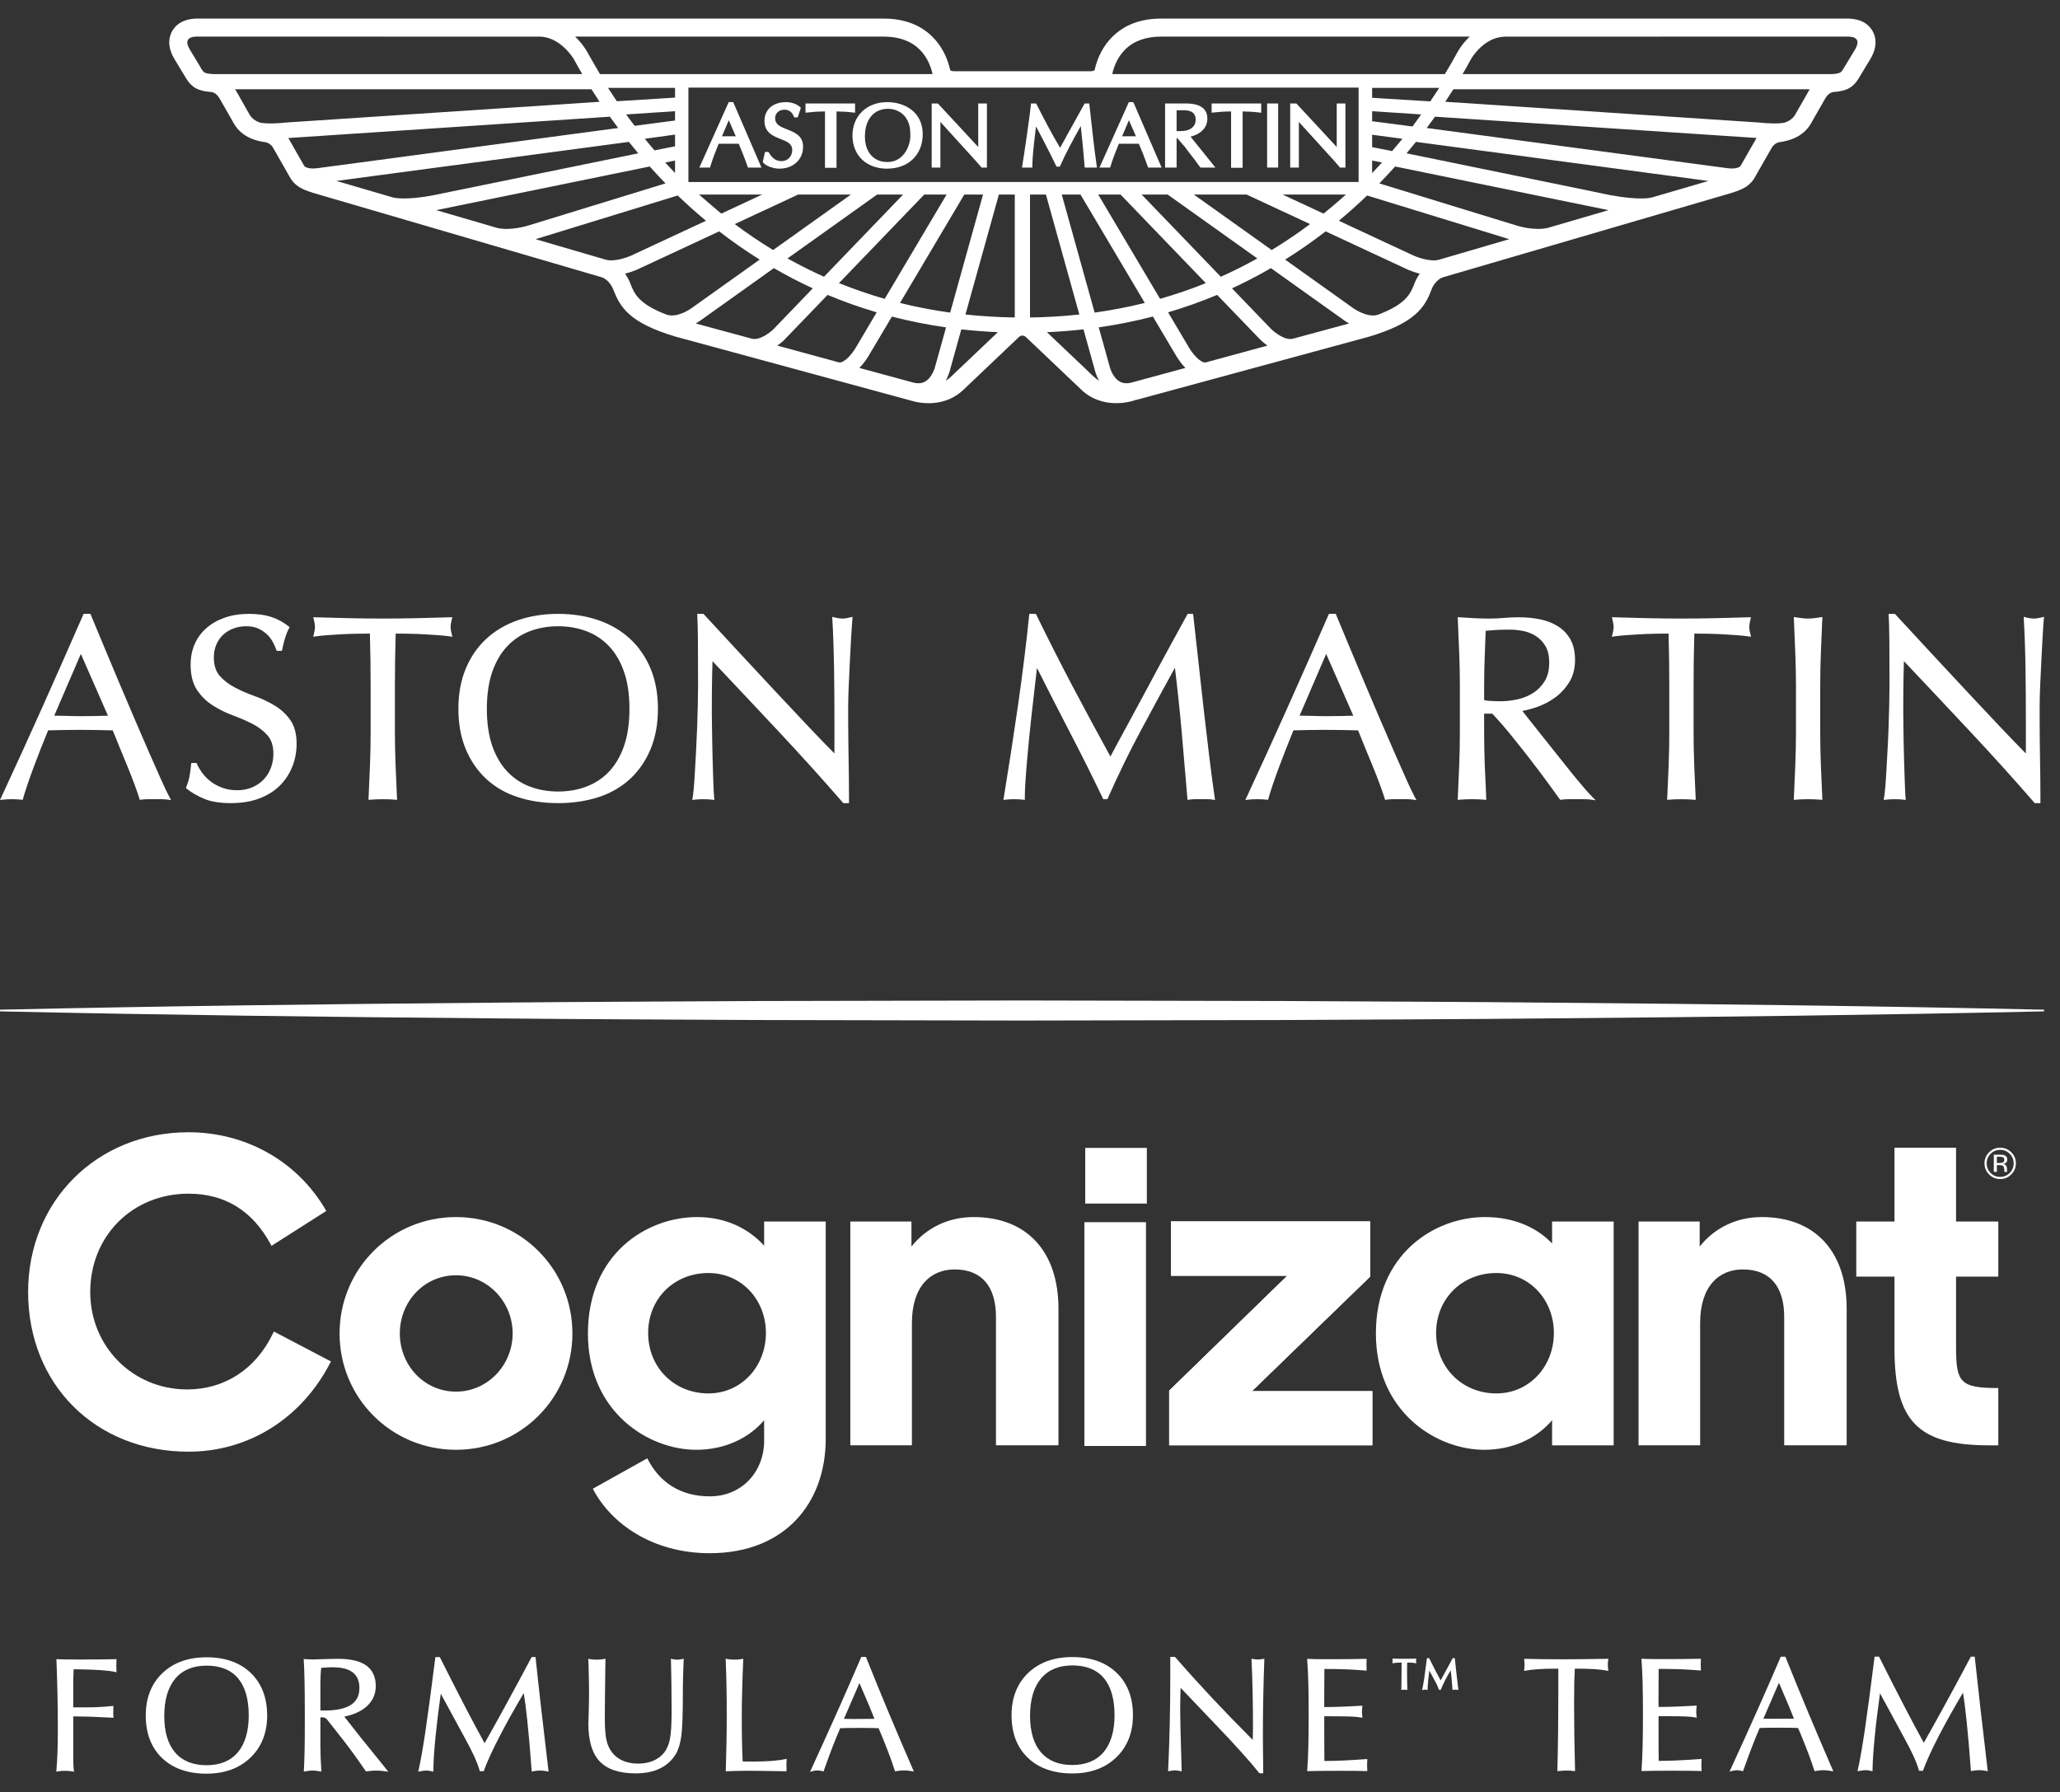 <svg width="77" height="67" viewBox="0 0 77 67" fill="none" xmlns="http://www.w3.org/2000/svg">
<rect x="0" y="0" width="77" height="67" fill="#333333" stroke="none"/>
<path d="M2.028 26.753C2.175 26.754 2.326 26.757 2.483 26.762C2.666 26.768 2.841 26.772 3.012 26.772C3.194 26.772 3.378 26.771 3.56 26.767C3.719 26.764 3.877 26.76 4.035 26.755L3.022 24.445L2.028 26.753ZM6.295 29.895C6.207 29.883 6.121 29.876 6.042 29.876H5.521C5.441 29.876 5.356 29.883 5.268 29.895L5.224 29.902L5.212 29.86C5.166 29.711 5.104 29.529 5.027 29.32C4.95 29.114 4.865 28.896 4.767 28.656L4.477 27.952C4.383 27.725 4.295 27.509 4.214 27.303C4.016 27.296 3.815 27.293 3.61 27.29C3.394 27.286 3.178 27.284 2.962 27.284C2.76 27.284 2.56 27.286 2.364 27.29C2.178 27.293 1.99 27.296 1.799 27.303C1.598 27.792 1.41 28.27 1.242 28.723C1.073 29.18 0.944 29.562 0.86 29.859L0.849 29.9L0.805 29.895C0.698 29.883 0.578 29.876 0.448 29.876C0.318 29.876 0.198 29.883 0.09 29.895L0 29.906L0.038 29.824C0.564 28.692 1.086 27.548 1.59 26.421C2.104 25.269 2.617 24.11 3.112 22.978L3.126 22.947H3.379C3.379 22.947 3.72 23.766 3.903 24.206C4.087 24.646 4.273 25.091 4.463 25.541C4.653 25.991 4.842 26.438 5.033 26.881C5.223 27.325 5.401 27.737 5.568 28.118C5.735 28.499 5.885 28.84 6.02 29.14C6.15 29.434 6.261 29.663 6.347 29.821L6.395 29.91L6.295 29.895Z" fill="white"/>
<path d="M8.63 30.023C8.218 30.023 7.879 29.968 7.622 29.858C7.367 29.749 7.15 29.623 6.977 29.484L6.948 29.461L6.962 29.426C7.019 29.28 7.06 29.146 7.082 29.029C7.104 28.91 7.125 28.755 7.145 28.568L7.15 28.523H7.347L7.36 28.553C7.41 28.666 7.48 28.784 7.566 28.901H7.566C7.651 29.017 7.757 29.124 7.88 29.218C8.003 29.312 8.149 29.39 8.314 29.45C8.476 29.51 8.662 29.541 8.865 29.541C9.074 29.541 9.263 29.504 9.43 29.432C9.596 29.36 9.738 29.262 9.855 29.14C9.971 29.019 10.062 28.873 10.124 28.707C10.188 28.541 10.219 28.361 10.219 28.173C10.219 27.887 10.146 27.658 10.001 27.492C9.852 27.322 9.664 27.177 9.441 27.063C9.217 26.948 8.969 26.84 8.706 26.743C8.437 26.644 8.184 26.519 7.954 26.372C7.72 26.222 7.521 26.028 7.365 25.795C7.206 25.559 7.125 25.239 7.125 24.847C7.125 24.568 7.176 24.309 7.277 24.078C7.377 23.848 7.525 23.646 7.717 23.478C7.908 23.312 8.14 23.18 8.407 23.087C8.673 22.995 8.976 22.948 9.308 22.948C9.625 22.948 9.905 22.986 10.139 23.063C10.373 23.139 10.593 23.259 10.793 23.418L10.826 23.445L10.807 23.482C10.749 23.588 10.701 23.704 10.663 23.825C10.624 23.947 10.585 24.103 10.546 24.29L10.538 24.33H10.342L10.33 24.297C10.298 24.207 10.254 24.109 10.2 24.005C10.148 23.903 10.075 23.807 9.984 23.719C9.894 23.633 9.785 23.559 9.659 23.499C9.535 23.441 9.384 23.411 9.21 23.411C9.033 23.411 8.87 23.439 8.722 23.496C8.575 23.551 8.445 23.632 8.336 23.734C8.227 23.836 8.142 23.96 8.083 24.104C8.023 24.247 7.993 24.404 7.993 24.573C7.993 24.866 8.067 25.097 8.211 25.264C8.36 25.433 8.548 25.58 8.771 25.697C8.998 25.816 9.245 25.924 9.506 26.017C9.774 26.112 10.027 26.231 10.257 26.369C10.491 26.508 10.69 26.69 10.847 26.91C11.007 27.134 11.087 27.433 11.087 27.801C11.087 28.106 11.031 28.399 10.921 28.671C10.811 28.943 10.649 29.185 10.438 29.389C10.228 29.591 9.967 29.749 9.664 29.859C9.363 29.968 9.015 30.023 8.63 30.023Z" fill="white"/>
<path d="M13.773 29.901L13.776 29.843C13.795 29.44 13.813 29.028 13.829 28.611C13.846 28.195 13.854 27.768 13.854 27.342V25.659C13.854 25.002 13.845 24.337 13.826 23.685C13.671 23.685 13.509 23.687 13.341 23.69C13.152 23.693 12.964 23.7 12.783 23.71C12.597 23.72 12.417 23.731 12.244 23.744C12.075 23.756 11.919 23.772 11.781 23.792L11.703 23.803L11.725 23.728C11.756 23.616 11.772 23.516 11.772 23.429C11.772 23.361 11.756 23.264 11.724 23.138L11.708 23.073L11.775 23.075C12.207 23.088 12.629 23.099 13.042 23.109C13.862 23.128 14.753 23.128 15.574 23.109C15.986 23.099 16.409 23.088 16.84 23.075L16.908 23.073L16.891 23.137C16.86 23.264 16.843 23.365 16.843 23.439C16.843 23.519 16.86 23.616 16.891 23.729L16.912 23.803L16.834 23.792C16.697 23.773 16.54 23.756 16.371 23.744C16.199 23.731 16.019 23.72 15.833 23.71C15.651 23.7 15.463 23.693 15.274 23.69C15.106 23.687 14.944 23.685 14.79 23.685C14.771 24.332 14.761 24.995 14.761 25.659V27.342C14.761 27.771 14.77 28.198 14.786 28.611C14.802 29.028 14.82 29.44 14.84 29.843L14.842 29.901L14.784 29.896C14.49 29.87 14.124 29.87 13.831 29.896L13.773 29.901Z" fill="white"/>
<path d="M20.858 23.411C20.486 23.411 20.134 23.473 19.81 23.594C19.488 23.714 19.204 23.903 18.965 24.154C18.726 24.404 18.537 24.727 18.401 25.113C18.267 25.5 18.198 25.967 18.198 26.5C18.198 27.033 18.267 27.499 18.401 27.887C18.537 28.273 18.726 28.596 18.965 28.847C19.204 29.098 19.488 29.286 19.81 29.406C20.133 29.528 20.486 29.589 20.858 29.589C21.237 29.589 21.593 29.528 21.916 29.406C22.238 29.286 22.523 29.098 22.762 28.847C23.001 28.596 23.19 28.273 23.325 27.887C23.46 27.499 23.528 27.033 23.528 26.5C23.528 25.967 23.46 25.5 23.325 25.113C23.19 24.727 23.001 24.404 22.762 24.154C22.523 23.903 22.238 23.714 21.916 23.594C21.592 23.473 21.237 23.411 20.858 23.411ZM20.858 30.023C20.318 30.023 19.814 29.948 19.359 29.801C18.902 29.652 18.505 29.424 18.177 29.12C17.848 28.816 17.59 28.44 17.408 28.001C17.226 27.565 17.134 27.059 17.134 26.5C17.134 25.941 17.226 25.436 17.408 24.998C17.59 24.56 17.848 24.184 18.177 23.881C18.505 23.577 18.902 23.343 19.359 23.185C19.814 23.028 20.318 22.948 20.858 22.948C21.405 22.948 21.913 23.028 22.368 23.185C22.824 23.343 23.222 23.577 23.55 23.881C23.878 24.184 24.137 24.56 24.319 24.998C24.501 25.436 24.593 25.942 24.593 26.5C24.593 27.059 24.501 27.563 24.319 28.001C24.137 28.44 23.878 28.816 23.55 29.12C23.222 29.424 22.823 29.652 22.367 29.801C21.912 29.948 21.405 30.023 20.858 30.023Z" fill="white"/>
<path d="M31.734 30.023H31.523L31.507 30.006C30.759 29.144 29.949 28.248 29.102 27.342C28.293 26.477 27.462 25.595 26.632 24.716C26.627 24.881 26.622 25.085 26.617 25.328C26.611 25.63 26.607 26.051 26.607 26.578C26.607 26.715 26.608 26.884 26.612 27.086L26.622 27.721C26.625 27.944 26.63 28.168 26.637 28.396C26.643 28.625 26.649 28.836 26.656 29.032C26.663 29.227 26.669 29.398 26.675 29.545C26.682 29.687 26.689 29.788 26.695 29.839L26.703 29.904L26.638 29.896C26.43 29.869 26.154 29.871 25.944 29.896L25.874 29.904L25.887 29.836C25.9 29.772 25.915 29.652 25.931 29.479C25.947 29.302 25.962 29.091 25.975 28.85C25.988 28.605 26.002 28.34 26.019 28.052C26.035 27.764 26.048 27.475 26.058 27.193C26.068 26.906 26.076 26.626 26.083 26.352C26.089 26.085 26.093 25.838 26.093 25.62C26.093 24.994 26.091 24.456 26.088 24.006C26.084 23.558 26.076 23.219 26.064 23.001L26.06 22.948H26.294L26.309 22.964C26.708 23.394 27.135 23.855 27.59 24.349C28.045 24.84 28.497 25.326 28.945 25.806C29.394 26.284 29.82 26.738 30.222 27.165C30.589 27.552 30.914 27.889 31.19 28.167V26.96C31.19 26.279 31.186 25.605 31.176 24.96C31.166 24.319 31.144 23.703 31.112 23.128L31.108 23.059L31.176 23.076C31.3 23.108 31.409 23.123 31.497 23.123C31.571 23.123 31.673 23.108 31.798 23.076L31.869 23.059L31.862 23.13C31.849 23.273 31.834 23.489 31.817 23.773C31.801 24.061 31.785 24.367 31.768 24.693C31.753 25.019 31.737 25.338 31.724 25.651C31.711 25.959 31.704 26.212 31.704 26.402V26.989C31.704 27.211 31.707 27.442 31.71 27.683L31.72 28.412C31.723 28.657 31.726 28.884 31.73 29.096C31.733 29.309 31.734 29.493 31.734 29.649V30.023Z" fill="white"/>
<path d="M45.417 29.907L45.348 29.895C45.273 29.882 45.198 29.876 45.126 29.876H44.664C44.593 29.876 44.518 29.882 44.442 29.895L44.388 29.904L44.383 29.85C44.311 28.982 44.238 28.141 44.167 27.326C44.098 26.557 44.015 25.762 43.917 24.961C43.485 25.748 43.057 26.535 42.647 27.301C42.216 28.103 41.799 28.959 41.406 29.846L41.392 29.876H41.238L41.225 29.847C40.834 29.031 40.419 28.201 39.992 27.379C39.592 26.609 39.178 25.799 38.761 24.971C38.719 25.337 38.674 25.729 38.625 26.149C38.57 26.616 38.518 27.085 38.473 27.546C38.427 28.006 38.387 28.444 38.355 28.847C38.323 29.25 38.306 29.586 38.306 29.845V29.903L38.249 29.895C38.042 29.87 37.78 29.87 37.574 29.895L37.507 29.904L37.517 29.837C37.602 29.309 37.69 28.752 37.783 28.164C37.874 27.577 37.963 26.982 38.048 26.395C38.133 25.8 38.212 25.21 38.283 24.64C38.354 24.071 38.417 23.516 38.469 22.993L38.474 22.948H38.719L38.733 22.976C39.182 23.895 39.642 24.803 40.102 25.675C40.555 26.532 41.028 27.409 41.506 28.281C41.567 28.164 41.647 28.014 41.746 27.831C41.87 27.599 42.015 27.333 42.179 27.033C42.342 26.734 42.517 26.409 42.704 26.06L42.757 25.962C42.927 25.644 43.099 25.324 43.274 24.999C43.467 24.641 43.659 24.288 43.848 23.942C44.039 23.597 44.215 23.273 44.379 22.974L44.393 22.948H44.597L44.602 22.993C44.673 23.619 44.741 24.223 44.803 24.806C44.866 25.39 44.929 25.965 44.994 26.528C45.06 27.092 45.126 27.65 45.191 28.201C45.253 28.727 45.326 29.278 45.407 29.838L45.417 29.907Z" fill="white"/>
<path d="M48.577 26.753C48.724 26.754 48.875 26.757 49.032 26.762C49.215 26.768 49.39 26.772 49.561 26.772C49.743 26.772 49.927 26.771 50.109 26.767C50.267 26.764 50.425 26.76 50.584 26.755L49.571 24.445L48.577 26.753ZM52.844 29.895C52.756 29.883 52.671 29.876 52.591 29.876H52.07C51.99 29.876 51.905 29.883 51.817 29.895L51.773 29.902L51.761 29.86C51.715 29.711 51.653 29.529 51.575 29.32C51.497 29.108 51.41 28.887 51.316 28.656L51.026 27.952C50.932 27.726 50.845 27.509 50.763 27.303C50.565 27.296 50.363 27.293 50.159 27.29C49.943 27.286 49.727 27.284 49.511 27.284C49.309 27.284 49.109 27.286 48.913 27.29C48.727 27.293 48.539 27.296 48.347 27.303C48.145 27.795 47.958 28.273 47.791 28.723C47.621 29.182 47.493 29.564 47.409 29.859L47.398 29.9L47.354 29.895C47.246 29.883 47.126 29.876 46.997 29.876C46.867 29.876 46.747 29.883 46.639 29.895L46.549 29.906L46.587 29.824C47.111 28.696 47.634 27.551 48.139 26.421C48.64 25.3 49.152 24.142 49.661 22.978L49.675 22.947H49.928L50.452 24.206C50.636 24.646 50.822 25.091 51.012 25.541C51.202 25.991 51.391 26.438 51.581 26.881C51.771 27.325 51.95 27.737 52.117 28.118C52.284 28.499 52.434 28.84 52.569 29.14C52.701 29.435 52.811 29.665 52.896 29.821L52.944 29.91L52.844 29.895Z" fill="white"/>
<path d="M55.475 26.175C55.553 26.189 55.637 26.199 55.726 26.204C55.834 26.211 55.953 26.215 56.082 26.215C56.281 26.215 56.491 26.192 56.705 26.148C56.918 26.103 57.116 26.025 57.293 25.914C57.468 25.805 57.617 25.656 57.733 25.471C57.849 25.288 57.908 25.051 57.908 24.769C57.908 24.525 57.862 24.321 57.772 24.162C57.681 24.004 57.562 23.876 57.419 23.784C57.275 23.691 57.115 23.625 56.947 23.591C56.773 23.556 56.601 23.538 56.436 23.538C56.212 23.538 56.02 23.543 55.869 23.553C55.74 23.561 55.628 23.571 55.532 23.582L55.495 24.604C55.482 24.953 55.475 25.308 55.475 25.659V26.175ZM59.494 29.896C59.399 29.883 59.302 29.876 59.206 29.876H58.627C58.53 29.876 58.436 29.883 58.349 29.896L58.318 29.9L58.3 29.875C58.202 29.738 58.053 29.532 57.853 29.259C57.659 28.993 57.442 28.705 57.191 28.38C56.953 28.072 56.703 27.757 56.451 27.447C56.205 27.146 55.978 26.887 55.776 26.678H55.475V27.342C55.475 27.773 55.483 28.2 55.499 28.611C55.516 29.028 55.534 29.439 55.554 29.843L55.557 29.901L55.499 29.896C55.351 29.883 55.191 29.876 55.021 29.876C54.852 29.876 54.692 29.883 54.544 29.896L54.486 29.902L54.489 29.843C54.508 29.439 54.527 29.028 54.543 28.611C54.56 28.192 54.568 27.765 54.568 27.342V25.659C54.568 25.236 54.56 24.81 54.543 24.394C54.527 23.98 54.508 23.558 54.489 23.128L54.486 23.071L54.544 23.075C54.733 23.088 54.919 23.099 55.103 23.109C55.284 23.119 55.472 23.124 55.66 23.124C55.848 23.124 56.035 23.115 56.215 23.099C56.4 23.083 56.59 23.075 56.779 23.075C57.056 23.075 57.325 23.101 57.576 23.154C57.83 23.207 58.055 23.297 58.246 23.421C58.439 23.545 58.594 23.71 58.705 23.913C58.817 24.116 58.873 24.371 58.873 24.671C58.873 24.992 58.8 25.273 58.655 25.505C58.511 25.734 58.333 25.927 58.126 26.077C57.919 26.226 57.695 26.344 57.459 26.426C57.26 26.496 57.073 26.546 56.904 26.576C56.975 26.666 57.065 26.78 57.173 26.919C57.311 27.095 57.465 27.289 57.635 27.5C57.804 27.713 57.982 27.935 58.165 28.166C58.349 28.397 58.525 28.619 58.695 28.831C58.867 29.044 59.029 29.24 59.176 29.412C59.324 29.585 59.446 29.72 59.537 29.81L59.644 29.916L59.494 29.896Z" fill="white"/>
<path d="M62.315 29.901L62.318 29.843C62.337 29.44 62.356 29.028 62.372 28.611C62.388 28.195 62.396 27.768 62.396 27.342V25.659C62.396 25.002 62.387 24.337 62.369 23.685C62.214 23.685 62.052 23.687 61.883 23.69C61.695 23.693 61.507 23.7 61.325 23.71C61.139 23.72 60.959 23.731 60.786 23.744C60.617 23.756 60.462 23.773 60.323 23.792L60.246 23.803L60.267 23.729C60.298 23.616 60.314 23.515 60.314 23.429C60.314 23.362 60.298 23.264 60.267 23.137L60.251 23.073L60.317 23.075C60.75 23.088 61.171 23.099 61.584 23.109C62.404 23.128 63.295 23.128 64.116 23.109C64.528 23.099 64.951 23.088 65.383 23.075L65.45 23.073L65.434 23.138C65.402 23.264 65.386 23.365 65.386 23.439C65.386 23.519 65.402 23.616 65.433 23.728L65.454 23.803L65.377 23.792C65.239 23.773 65.083 23.756 64.914 23.744C64.74 23.731 64.561 23.72 64.375 23.71C64.193 23.7 64.005 23.693 63.816 23.69C63.648 23.687 63.487 23.685 63.332 23.685C63.313 24.332 63.304 24.995 63.304 25.659V27.342C63.304 27.776 63.312 28.203 63.328 28.611C63.344 29.028 63.363 29.44 63.382 29.843L63.385 29.901L63.327 29.896C63.032 29.87 62.667 29.87 62.373 29.896L62.315 29.901Z" fill="white"/>
<path d="M67.049 29.901L67.052 29.843C67.072 29.439 67.089 29.028 67.105 28.611C67.122 28.187 67.131 27.76 67.131 27.341V25.659C67.131 25.241 67.122 24.814 67.105 24.394C67.089 23.98 67.072 23.558 67.052 23.128L67.049 23.066L67.111 23.075C67.195 23.088 67.276 23.099 67.354 23.109C67.507 23.128 67.662 23.128 67.813 23.109C67.892 23.099 67.972 23.088 68.057 23.075L68.119 23.066L68.116 23.128C68.096 23.558 68.078 23.98 68.062 24.394C68.046 24.803 68.037 25.228 68.037 25.659V27.341C68.037 27.772 68.046 28.2 68.062 28.611C68.078 29.028 68.096 29.439 68.116 29.843L68.119 29.901L68.061 29.896C67.765 29.87 67.403 29.87 67.107 29.896L67.049 29.901Z" fill="white"/>
<path d="M76.268 30.023H76.057L76.041 30.006C75.29 29.14 74.481 28.244 73.636 27.342C72.842 26.493 72.012 25.611 71.166 24.716C71.162 24.881 71.156 25.084 71.151 25.328C71.145 25.632 71.141 26.053 71.141 26.578C71.141 26.715 71.142 26.884 71.146 27.086L71.155 27.721C71.159 27.944 71.164 28.168 71.171 28.396C71.177 28.625 71.184 28.836 71.191 29.032C71.197 29.227 71.204 29.398 71.21 29.545C71.217 29.722 71.224 29.802 71.229 29.839L71.237 29.904L71.172 29.896C70.964 29.869 70.688 29.871 70.478 29.896L70.408 29.904L70.421 29.836C70.434 29.772 70.449 29.652 70.465 29.479C70.481 29.304 70.496 29.093 70.509 28.85C70.522 28.605 70.537 28.34 70.553 28.053C70.569 27.775 70.582 27.485 70.592 27.193C70.602 26.906 70.61 26.626 70.617 26.352C70.623 26.085 70.627 25.838 70.627 25.62C70.627 24.994 70.625 24.456 70.622 24.006C70.618 23.55 70.61 23.221 70.597 23.001L70.594 22.948H70.828L70.843 22.964C71.242 23.394 71.67 23.855 72.124 24.349C72.58 24.84 73.032 25.326 73.48 25.806C73.928 26.284 74.354 26.738 74.756 27.165C75.123 27.552 75.448 27.889 75.724 28.167V26.96C75.724 26.279 75.72 25.605 75.71 24.96C75.701 24.323 75.679 23.707 75.646 23.128L75.643 23.059L75.71 23.076C75.834 23.108 75.943 23.123 76.031 23.123C76.106 23.123 76.207 23.108 76.332 23.076L76.403 23.058L76.396 23.13C76.383 23.273 76.368 23.489 76.352 23.773C76.336 24.061 76.32 24.367 76.303 24.693C76.286 25.019 76.271 25.338 76.258 25.651C76.245 25.959 76.239 26.212 76.239 26.402V26.989C76.239 27.211 76.24 27.442 76.244 27.683L76.254 28.412C76.257 28.657 76.26 28.884 76.264 29.096C76.267 29.309 76.268 29.493 76.268 29.649V30.023Z" fill="white"/>
<path d="M7.956 2.77H21.763C21.651 2.578 21.544 2.388 21.445 2.204C21.441 2.198 20.951 1.369 20.153 1.369L7.341 1.368C7.011 1.374 7.004 1.533 7.001 1.586C6.999 1.626 7.012 1.701 7.082 1.829L7.464 2.463C7.496 2.517 7.521 2.557 7.536 2.589L7.539 2.587C7.617 2.715 7.648 2.747 7.956 2.77ZM22.426 2.77H34.859C34.771 2.392 34.61 2.085 34.377 1.854C34.054 1.532 33.603 1.368 33.034 1.368H21.496C21.786 1.644 21.938 1.92 21.946 1.934C21.949 1.939 22.235 2.453 22.426 2.77ZM41.573 2.77H54.007C54.176 2.492 54.337 2.211 54.487 1.934C54.494 1.921 54.643 1.645 54.937 1.368H43.398C42.83 1.368 42.378 1.532 42.054 1.854C41.822 2.086 41.659 2.394 41.573 2.77ZM69.088 1.368L56.28 1.369C55.471 1.369 55.006 2.171 54.987 2.205C54.888 2.389 54.781 2.579 54.669 2.77H68.482C68.794 2.749 68.823 2.702 68.893 2.588C68.893 2.588 69.322 1.876 69.352 1.828C69.404 1.732 69.43 1.647 69.43 1.581C69.43 1.533 69.417 1.508 69.407 1.492C69.35 1.397 69.238 1.374 69.088 1.368ZM22.726 3.285C22.818 3.427 22.96 3.643 23.057 3.785L25.232 3.649V3.285H22.726ZM51.288 3.656L53.462 3.79C53.56 3.648 53.705 3.426 53.798 3.285H51.288V3.656ZM54.022 3.805L65.746 4.58C66.003 4.611 66.485 4.638 66.715 4.582C67.002 4.482 67.089 4.317 67.152 4.197L67.642 3.341C67.642 3.34 67.643 3.338 67.643 3.337H54.326C54.228 3.493 54.126 3.649 54.022 3.805ZM9.717 4.583C9.948 4.638 10.43 4.611 10.68 4.581L22.411 3.805C22.307 3.649 22.206 3.492 22.108 3.337H8.788C8.866 3.464 8.961 3.633 9.06 3.81C9.135 3.944 9.209 4.078 9.277 4.193C9.343 4.317 9.43 4.482 9.717 4.583ZM23.403 4.278C23.499 4.407 23.625 4.58 23.721 4.704L25.232 4.505V4.157L23.403 4.278ZM51.288 4.532L52.797 4.728C52.897 4.599 53.028 4.403 53.121 4.278L51.288 4.157V4.532ZM24.102 5.188C24.21 5.319 24.355 5.496 24.464 5.621L25.232 5.469V5.032L24.102 5.188ZM51.288 5.5L52.036 5.648C52.147 5.52 52.315 5.318 52.422 5.188L51.288 5.037V5.5ZM53.328 4.785L64.558 6.286C64.927 6.335 65.039 6.229 65.057 6.208L65.537 5.366C65.573 5.304 65.599 5.258 65.621 5.227L65.618 5.225C65.63 5.201 65.643 5.179 65.657 5.157L53.638 4.362C53.54 4.499 53.436 4.641 53.328 4.785ZM11.375 6.209C11.395 6.23 11.51 6.334 11.874 6.286L23.106 4.785C23.002 4.647 22.898 4.505 22.795 4.362C21.966 4.417 12.22 5.064 10.777 5.16C10.789 5.18 10.801 5.199 10.812 5.22L11.375 6.209ZM24.865 6.076C24.89 6.104 25.206 6.44 25.232 6.468V6.002L24.865 6.076ZM51.288 6.001V6.471C51.315 6.442 51.631 6.105 51.658 6.076L51.288 6.001ZM25.732 3.276V6.804L50.783 6.803L50.783 3.276H25.732ZM14.678 7.379C15.09 7.486 15.926 7.355 16.186 7.301L23.857 5.732C23.744 5.596 23.628 5.455 23.507 5.304L12.575 6.764L14.678 7.379ZM60.245 7.302C60.507 7.355 61.348 7.486 61.758 7.378L63.857 6.765L52.927 5.304C52.813 5.447 52.695 5.59 52.575 5.732L55.212 6.272C59.331 7.115 60.093 7.271 60.245 7.307L60.245 7.302ZM26.128 7.272C26.421 7.531 26.825 7.871 26.961 7.985L28.492 7.272H26.128ZM47.94 7.272L49.472 7.986C49.609 7.874 50.019 7.537 50.311 7.272H47.94ZM56.638 8.416L56.656 8.422C56.685 8.431 57.361 8.65 57.874 8.513L60.124 7.856L52.148 6.224C51.958 6.436 51.759 6.647 51.557 6.856L56.638 8.416ZM18.56 8.514C19.072 8.65 19.752 8.43 19.78 8.421L24.875 6.856C24.677 6.652 24.479 6.439 24.285 6.224L16.354 7.846C16.339 7.849 16.322 7.853 16.305 7.855L18.56 8.514ZM27.464 8.377C27.93 8.726 28.411 9.051 28.898 9.347L31.808 7.272H29.836L27.464 8.377ZM44.624 7.272L47.534 9.347C48.025 9.048 48.507 8.723 48.968 8.377L46.596 7.272H44.624ZM22.653 9.711C22.957 9.792 23.449 9.632 23.689 9.511L26.388 8.252C26.03 7.956 25.675 7.638 25.332 7.308L20.018 8.941L20.799 9.169C21.835 9.472 22.562 9.684 22.653 9.711ZM50.044 8.253L52.746 9.512C52.908 9.594 53.44 9.803 53.781 9.711L56.414 8.941L51.101 7.308C50.759 7.637 50.404 7.954 50.044 8.253ZM29.436 9.661C29.882 9.909 30.34 10.139 30.8 10.345L33.758 7.272H32.787C32.363 7.575 30.885 8.628 29.436 9.661ZM42.673 7.272L45.632 10.346C46.095 10.139 46.553 9.909 46.996 9.661L43.645 7.272H42.673ZM41.049 7.272L43.362 11.171C43.947 11.003 44.521 10.807 45.072 10.584L41.884 7.272H41.049ZM31.36 10.583C31.922 10.81 32.496 11.007 33.069 11.172L35.383 7.272H34.548L31.36 10.583ZM33.641 11.325C34.251 11.477 34.881 11.599 35.516 11.686L36.745 7.272H36.044C35.698 7.857 34.542 9.807 33.641 11.325ZM39.687 7.272L40.916 11.686C41.552 11.597 42.182 11.476 42.791 11.324L40.387 7.272H39.687ZM48.037 9.705C49.395 10.674 50.562 11.505 50.573 11.514C50.58 11.519 51.089 11.893 51.499 11.768C52.569 11.366 52.725 10.971 52.875 10.588C52.888 10.551 52.947 10.4 53.068 10.231C52.744 10.149 52.498 10.023 52.496 10.021L49.55 8.649C49.064 9.026 48.556 9.38 48.037 9.705ZM24.932 11.768C25.337 11.893 25.84 11.527 25.861 11.511L28.395 9.705C27.88 9.382 27.371 9.028 26.882 8.649L24.073 9.958C24.017 9.984 23.974 10.004 23.941 10.016L23.942 10.019C23.93 10.025 23.686 10.149 23.364 10.23C23.488 10.404 23.547 10.557 23.559 10.592C23.707 10.971 23.862 11.365 24.932 11.768ZM36.087 11.757C36.692 11.822 37.312 11.859 37.931 11.868V7.272H37.337L36.087 11.757ZM38.501 7.272V11.869C39.124 11.86 39.742 11.822 40.344 11.757L39.095 7.272H38.501ZM46.05 10.779L47.498 12.283C47.615 12.405 48.019 12.736 48.325 12.663L50.424 12.093C50.322 12.033 50.254 11.984 50.236 11.971L47.506 10.024C47.034 10.298 46.545 10.552 46.05 10.779ZM28.108 12.663C28.416 12.734 28.817 12.404 28.934 12.283L30.381 10.779C29.89 10.553 29.402 10.3 28.926 10.024L26.198 11.969C26.195 11.971 26.124 12.025 26.007 12.093L28.108 12.663ZM31.366 13.549C31.574 13.573 31.879 13.192 31.997 12.98L32.77 11.676C32.151 11.494 31.534 11.275 30.935 11.024L29.473 12.542C29.415 12.602 29.375 12.645 29.343 12.672L29.346 12.675C29.331 12.691 29.223 12.802 29.056 12.92L31.366 13.549ZM43.661 11.676L44.436 12.982C44.555 13.195 44.861 13.575 45.065 13.549L47.376 12.92C47.218 12.807 47.112 12.701 47.086 12.675L45.496 11.024C44.907 11.271 44.29 11.49 43.661 11.676ZM32.122 13.754L34.161 14.308C34.328 14.345 34.471 14.329 34.591 14.257C34.868 14.089 34.963 13.677 34.963 13.672L34.964 13.668L35.362 12.239C34.678 12.141 33.998 12.005 33.338 11.835L32.836 12.682C32.632 13.026 32.502 13.243 32.492 13.26C32.463 13.314 32.328 13.546 32.122 13.754ZM41.07 12.238L41.468 13.669C41.47 13.679 41.562 14.088 41.84 14.256C41.96 14.329 42.102 14.345 42.273 14.307L44.31 13.754C44.104 13.546 43.971 13.315 43.942 13.264L43.093 11.833C42.436 12.003 41.756 12.14 41.07 12.238ZM35.933 12.312L35.518 13.803C35.512 13.828 35.467 14.018 35.352 14.231C35.423 14.187 35.491 14.136 35.553 14.077V14.076L37.298 12.418C36.838 12.398 36.379 12.362 35.933 12.312ZM39.133 12.418L40.561 13.773C40.814 14.021 40.947 14.15 41.081 14.233C40.97 14.029 40.924 13.846 40.913 13.798L40.499 12.312C40.051 12.362 39.593 12.398 39.133 12.418ZM34.71 15.073C34.364 15.073 34.102 14.992 34.047 14.974C26.226 12.85 25.357 12.613 25.253 12.584V12.585C23.527 12.066 23.187 11.502 22.922 10.818C22.92 10.813 22.782 10.45 22.471 10.359C22.364 10.328 11.756 7.226 11.72 7.215C11.262 7.075 10.995 6.938 10.807 6.575C10.218 5.542 10.216 5.539 10.215 5.537C10.11 5.338 9.918 5.316 9.91 5.315C9.044 5.198 8.79 4.716 8.681 4.509L8.203 3.674C8.081 3.461 7.916 3.442 7.909 3.441C7.418 3.409 7.169 3.276 6.961 2.936C6.96 2.935 6.497 2.168 6.49 2.156C6.234 1.685 6.325 1.348 6.445 1.146C6.617 0.861 6.913 0.709 7.325 0.695H33.034C33.788 0.695 34.401 0.924 34.855 1.377C35.18 1.701 35.404 2.121 35.52 2.627C35.523 2.632 35.563 2.663 35.675 2.663H40.756C40.87 2.663 40.908 2.631 40.914 2.62C41.028 2.12 41.251 1.701 41.577 1.377C42.031 0.925 42.644 0.695 43.398 0.695H69.1C69.278 0.704 69.735 0.728 69.987 1.147V1.148C70.065 1.278 70.105 1.424 70.105 1.582C70.105 1.764 70.051 1.955 69.945 2.151L69.471 2.936C69.262 3.277 69.014 3.408 68.522 3.441C68.517 3.442 68.351 3.461 68.229 3.674C68.229 3.674 67.753 4.504 67.75 4.512C67.642 4.716 67.387 5.198 66.514 5.315C66.504 5.316 66.32 5.341 66.212 5.546L65.623 6.578C65.437 6.938 65.169 7.075 64.71 7.216L53.96 10.359C53.656 10.448 53.524 10.78 53.51 10.818C53.264 11.476 52.917 12.062 51.181 12.584C51.179 12.585 51.176 12.586 46.78 13.78L42.763 14.871C42.557 14.928 42.449 14.957 42.389 14.968L42.391 14.972C42.273 15.011 41.213 15.332 40.413 14.563C38.359 12.611 38.35 12.602 38.347 12.6C38.347 12.6 38.288 12.543 38.216 12.543C38.151 12.543 38.096 12.589 38.086 12.599L38.083 12.602C38.062 12.621 36.041 14.543 36.021 14.562C35.595 14.971 35.099 15.073 34.71 15.073Z" fill="white"/>
<path d="M27.502 5.095L27.242 4.495L26.985 5.095H27.502ZM27.959 6.264L27.947 6.232C27.827 5.894 27.719 5.617 27.613 5.373H26.863L26.854 5.396C26.748 5.659 26.639 5.931 26.554 6.215L26.539 6.264H26.502H26.141L27.238 3.817H27.406L28.462 6.264H27.959Z" fill="white"/>
<path d="M29.128 6.305C28.965 6.305 28.672 6.238 28.536 6.09L28.519 6.072L28.516 6.038L28.594 5.68H28.723L28.738 5.704C28.88 5.937 29.014 6.023 29.222 6.023C29.441 6.023 29.613 5.842 29.613 5.61C29.613 5.367 29.41 5.288 29.176 5.196C28.908 5.091 28.575 4.96 28.575 4.522C28.575 4.095 28.891 3.818 29.381 3.818C29.538 3.818 29.757 3.866 29.902 3.996L29.926 4.017L29.927 4.057L29.817 4.387H29.685L29.673 4.355C29.605 4.184 29.485 4.1 29.321 4.1C29.119 4.1 28.973 4.233 28.973 4.417C28.973 4.661 29.182 4.744 29.422 4.838C29.702 4.947 30.018 5.072 30.018 5.482C30.018 5.966 29.652 6.305 29.128 6.305Z" fill="white"/>
<path d="M30.837 6.272V4.166C30.552 4.168 30.373 4.185 30.186 4.205L30.109 4.214V3.868H31.961V4.215L31.883 4.205C31.693 4.181 31.487 4.169 31.268 4.166V6.272H30.837Z" fill="white"/>
<path d="M33.195 4.067C32.661 4.067 32.329 4.465 32.329 5.106C32.329 5.684 32.657 6.057 33.165 6.057C33.395 6.057 33.589 5.975 33.742 5.812C33.939 5.603 34.027 5.299 34.027 5.091C34.027 5.076 34.026 5.061 34.026 5.047C34.026 4.783 33.992 4.566 33.83 4.36C33.684 4.177 33.447 4.067 33.195 4.067ZM33.156 6.305C32.384 6.305 31.864 5.807 31.864 5.067C31.864 4.332 32.398 3.818 33.162 3.818C33.823 3.818 34.49 4.19 34.49 5.017C34.49 5.787 33.955 6.305 33.156 6.305Z" fill="white"/>
<path d="M36.698 6.264H36.689L36.496 6.04C36.496 6.04 35.454 4.893 35.151 4.559V6.264H34.825V3.868H35.056C35.056 3.868 36.241 5.146 36.565 5.495V3.868H36.89V6.264H36.698Z" fill="white"/>
<path d="M40.546 6.264L40.54 6.2C40.507 5.808 40.447 5.134 40.398 4.711C40.062 5.31 39.816 5.772 39.635 6.186L39.617 6.228L39.584 6.229H39.491L39.289 5.816C39.159 5.551 38.864 4.986 38.724 4.724L38.706 4.882C38.645 5.395 38.588 5.875 38.588 6.194V6.264H38.201L38.214 6.184C38.3 5.653 38.499 4.272 38.532 3.93L38.538 3.868H38.731L38.744 3.894C39 4.4 39.294 4.972 39.625 5.526L39.968 4.902L40.542 3.868H40.716L40.722 3.93C40.824 4.89 40.912 5.628 40.991 6.185L41.002 6.264H40.546Z" fill="white"/>
<path d="M42.46 5.095L42.198 4.495L41.942 5.095H42.46ZM42.915 6.264L42.904 6.232C42.789 5.906 42.678 5.622 42.569 5.373H41.82L41.813 5.392C41.703 5.664 41.595 5.933 41.511 6.214L41.493 6.264H41.46H41.097L42.195 3.817H42.349L42.376 3.848L43.419 6.264H42.915Z" fill="white"/>
<path d="M43.98 4.901C44.007 4.902 44.037 4.902 44.07 4.902C44.169 4.902 44.255 4.896 44.325 4.882C44.556 4.835 44.693 4.684 44.693 4.479C44.693 4.278 44.593 4.164 44.387 4.131C44.343 4.124 44.28 4.12 44.197 4.12C44.123 4.12 44.046 4.123 43.98 4.126V4.901ZM44.878 6.264L44.853 6.244L44.638 5.949C44.383 5.621 44.287 5.497 44.253 5.443L44.249 5.447C44.241 5.439 44.058 5.226 44.004 5.162H43.98V6.264H43.549V3.868H44.322C44.858 3.868 45.13 4.059 45.13 4.439C45.13 4.76 44.897 5.007 44.502 5.109L45.43 6.264H44.878Z" fill="white"/>
<path d="M46.016 6.272V4.166C45.731 4.168 45.553 4.185 45.366 4.205L45.289 4.214V3.868H47.142V4.215L47.062 4.205C46.874 4.181 46.667 4.169 46.448 4.166V6.272H46.016Z" fill="white"/>
<path d="M47.776 3.868H47.363V6.264H47.776V3.868Z" fill="white"/>
<path d="M50.088 6.264L49.896 6.04C49.896 6.04 48.854 4.893 48.55 4.559V6.264H48.226V3.868H48.456C48.456 3.868 49.641 5.146 49.965 5.495V3.868H50.29V6.264L50.088 6.264Z" fill="white"/>
<path d="M43.703 51.988L48.121 47.689H43.77V45.664H51.214V47.722L46.794 52.005H51.297V54.03H43.703V51.988Z" fill="white"/>
<path d="M42.867 42.912H40.565V44.993H42.867V42.912Z" fill="white"/>
<path d="M42.835 45.689H40.533V54.055H42.835V45.689Z" fill="white"/>
<path d="M19.162 49.848C19.162 48.659 18.221 47.673 17.045 47.673C15.853 47.673 14.945 48.659 14.945 49.848C14.945 51.035 15.853 52.023 17.045 52.023C18.221 52.023 19.162 51.035 19.162 49.848ZM12.693 49.848C12.693 47.438 14.626 45.497 17.045 45.497C19.464 45.497 21.396 47.438 21.396 49.848C21.396 52.257 19.464 54.197 17.045 54.197C14.626 54.197 12.693 52.257 12.693 49.848Z" fill="white"/>
<path d="M31.784 45.664H34.069V46.601C34.607 45.916 35.43 45.497 36.388 45.497C38.37 45.497 39.564 46.769 39.564 48.927V54.03H37.228V49.228C37.228 48.107 36.707 47.455 35.682 47.455C34.809 47.455 34.086 48.057 34.086 49.463V54.03H31.784V45.664Z" fill="white"/>
<path d="M58.082 49.831C58.082 48.593 57.175 47.589 55.931 47.589C54.654 47.589 53.68 48.543 53.68 49.831C53.68 51.119 54.654 52.09 55.931 52.09C57.175 52.09 58.082 51.069 58.082 49.831ZM51.429 49.848C51.429 46.886 53.612 45.497 55.511 45.497C56.603 45.497 57.46 45.899 58.015 46.485V45.664H60.317V54.031H58.015V53.093C57.46 53.746 56.57 54.197 55.478 54.197C53.696 54.197 51.429 52.792 51.429 49.848Z" fill="white"/>
<path d="M61.247 45.664H63.532V46.601C64.07 45.916 64.893 45.497 65.85 45.497C67.833 45.497 69.026 46.769 69.026 48.927V54.03H66.691V49.228C66.691 48.107 66.17 47.455 65.145 47.455C64.271 47.455 63.549 48.057 63.549 49.463V54.03H61.247V45.664Z" fill="white"/>
<path d="M43.703 54.029V51.988L48.121 47.688H43.77V45.663H51.214V47.721L46.794 52.005" fill="white"/>
<path d="M10.237 49.775L10.205 49.841C9.57 51.175 8.401 51.941 6.998 51.941C4.965 51.941 3.373 50.341 3.373 48.298C3.373 46.203 4.952 44.623 7.046 44.623C8.404 44.623 9.435 45.257 10.112 46.507L10.148 46.573L12.197 45.268L12.162 45.209C11.099 43.404 9.185 42.327 7.046 42.327C3.628 42.327 1.051 44.894 1.051 48.298C1.051 51.757 3.572 54.268 7.046 54.268C9.286 54.268 11.264 53.03 12.338 50.957L12.37 50.895L10.237 49.775Z" fill="white"/>
<path d="M28.629 49.831C28.629 48.593 27.722 47.589 26.478 47.589C25.201 47.589 24.227 48.543 24.227 49.831C24.227 51.119 25.201 52.09 26.478 52.09C27.722 52.09 28.629 51.069 28.629 49.831ZM21.976 49.848C21.976 46.886 24.159 45.497 26.058 45.497C27.15 45.497 28.007 45.949 28.562 46.568V45.664H30.864V53.797C30.864 56.155 29.368 58.063 26.529 58.063C24.395 58.063 22.832 56.959 22.16 55.653L24.194 54.516C24.63 55.386 25.403 55.938 26.529 55.938C27.771 55.938 28.562 54.968 28.562 53.88V53.093C28.007 53.746 27.117 54.197 26.025 54.197C24.243 54.197 21.976 52.792 21.976 49.848Z" fill="white"/>
<path d="M74.694 47.723V45.664H73.115V42.905H70.813V45.664H69.385V47.723H70.813V50.4C70.813 53.128 71.687 54.031 74.359 54.031H74.694V51.889C73.283 51.889 73.115 51.687 73.115 50.383V47.723H74.694Z" fill="white"/>
<path d="M74.874 43.267C74.846 43.251 74.8 43.242 74.737 43.242H74.64V43.475H74.742C74.791 43.475 74.827 43.471 74.851 43.461C74.895 43.444 74.917 43.41 74.917 43.361C74.917 43.314 74.904 43.282 74.874 43.267ZM74.752 43.165C74.832 43.165 74.891 43.173 74.928 43.189C74.995 43.216 75.028 43.27 75.028 43.351C75.028 43.408 75.007 43.451 74.965 43.478C74.942 43.492 74.912 43.503 74.872 43.509C74.923 43.517 74.959 43.538 74.983 43.572C75.006 43.605 75.017 43.639 75.017 43.671V43.718C75.017 43.733 75.018 43.749 75.019 43.766C75.02 43.783 75.022 43.794 75.025 43.8L75.029 43.808H74.923C74.922 43.806 74.921 43.803 74.921 43.801C74.92 43.8 74.92 43.797 74.92 43.794L74.917 43.773V43.723C74.917 43.648 74.897 43.599 74.856 43.576C74.832 43.562 74.79 43.555 74.729 43.555H74.64V43.808H74.526V43.165H74.752ZM74.406 43.132C74.308 43.231 74.259 43.349 74.259 43.488C74.259 43.629 74.308 43.749 74.405 43.847C74.504 43.946 74.623 43.996 74.763 43.996C74.904 43.996 75.023 43.946 75.121 43.847C75.219 43.749 75.268 43.629 75.268 43.488C75.268 43.349 75.219 43.231 75.121 43.132C75.022 43.033 74.903 42.984 74.763 42.984C74.624 42.984 74.505 43.033 74.406 43.132ZM75.179 43.903C75.065 44.018 74.926 44.075 74.763 44.075C74.6 44.075 74.462 44.018 74.348 43.903C74.234 43.789 74.178 43.65 74.178 43.488C74.178 43.327 74.235 43.189 74.35 43.075C74.463 42.962 74.602 42.905 74.763 42.905C74.926 42.905 75.065 42.962 75.179 43.075C75.294 43.189 75.351 43.326 75.351 43.488C75.351 43.65 75.294 43.788 75.179 43.903Z" fill="white"/>
<path d="M4.347 62.268C4.347 62.247 4.348 62.214 4.351 62.17C4.352 62.125 4.354 62.09 4.354 62.068V62.024L4.309 62.025C4.114 62.029 3.918 62.032 3.72 62.034C3.522 62.036 3.274 62.037 2.975 62.037C2.72 62.036 2.541 62.036 2.432 62.034C2.325 62.033 2.233 62.029 2.156 62.026L2.109 62.023L2.11 62.071C2.127 62.504 2.14 62.938 2.149 63.36C2.157 63.795 2.162 64.228 2.162 64.651C2.162 64.954 2.157 65.236 2.149 65.489C2.141 65.736 2.127 65.966 2.109 66.174L2.104 66.231L2.161 66.22C2.198 66.213 2.238 66.207 2.279 66.204C2.369 66.195 2.48 66.196 2.57 66.203C2.618 66.207 2.665 66.213 2.711 66.22L2.771 66.23L2.761 66.17C2.751 66.115 2.745 66.045 2.743 65.963C2.739 65.879 2.738 65.724 2.738 65.505L2.738 64.165H2.868C2.999 64.165 3.172 64.168 3.382 64.175C3.593 64.182 3.867 64.194 4.193 64.212L4.244 64.214L4.239 64.165C4.237 64.145 4.235 64.125 4.234 64.104C4.234 64.082 4.233 64.047 4.233 64.001C4.233 63.952 4.234 63.915 4.236 63.89C4.238 63.863 4.239 63.839 4.239 63.819L4.238 63.77L4.191 63.776C4.031 63.793 3.868 63.806 3.706 63.814C3.546 63.822 3.367 63.826 3.175 63.826H2.738V63.267C2.738 63.031 2.738 62.849 2.741 62.722C2.745 62.61 2.748 62.504 2.753 62.403L2.855 62.402C3.237 62.409 3.544 62.419 3.769 62.435C3.991 62.45 4.17 62.473 4.301 62.501L4.354 62.513V62.459C4.354 62.437 4.353 62.405 4.351 62.361C4.348 62.32 4.347 62.289 4.347 62.268Z" fill="white"/>
<path d="M7.722 65.989H7.721C7.215 65.989 6.82 65.831 6.55 65.518C6.278 65.204 6.14 64.744 6.14 64.15C6.14 63.549 6.278 63.079 6.551 62.753C6.823 62.43 7.216 62.266 7.72 62.266H7.721C8.234 62.266 8.629 62.424 8.894 62.735C9.161 63.048 9.297 63.516 9.297 64.126C9.297 64.723 9.159 65.188 8.888 65.509C8.617 65.827 8.225 65.989 7.722 65.989ZM7.722 61.954H7.72C7.036 61.954 6.48 62.154 6.069 62.548C5.657 62.942 5.448 63.475 5.448 64.133C5.448 64.8 5.654 65.334 6.059 65.722C6.464 66.109 7.023 66.305 7.72 66.305H7.722C8.397 66.304 8.949 66.103 9.362 65.705C9.776 65.307 9.986 64.777 9.986 64.131C9.986 63.467 9.78 62.931 9.375 62.541C8.97 62.151 8.414 61.954 7.722 61.954Z" fill="white"/>
<path d="M13.434 63.1C13.434 63.385 13.331 63.592 13.119 63.731C12.905 63.872 12.572 63.944 12.13 63.944C12.082 63.944 12.044 63.944 12.015 63.942C12.002 63.942 11.989 63.941 11.976 63.941V62.921C11.976 62.803 11.979 62.693 11.984 62.595C11.989 62.51 11.996 62.427 12.006 62.348C12.025 62.347 12.046 62.345 12.07 62.344C12.255 62.333 12.382 62.324 12.44 62.327C12.772 62.327 13.024 62.393 13.19 62.523C13.354 62.653 13.434 62.841 13.434 63.1ZM14.356 66.033C13.663 65.182 13.164 64.556 12.87 64.172C13.231 64.097 13.517 63.965 13.719 63.778C13.936 63.576 14.046 63.325 14.046 63.029C14.046 62.688 13.926 62.431 13.69 62.261C13.459 62.096 13.107 62.011 12.643 62.011H12.643C12.505 62.011 12.326 62.015 12.11 62.023C11.898 62.031 11.753 62.035 11.679 62.035C11.642 62.035 11.569 62.032 11.457 62.026C11.436 62.026 11.418 62.026 11.403 62.023L11.352 62.017L11.355 62.07C11.369 62.296 11.378 62.567 11.384 62.877C11.39 63.193 11.394 63.613 11.394 64.126C11.394 64.745 11.391 65.178 11.385 65.449C11.379 65.72 11.371 65.964 11.359 66.173L11.356 66.229L11.41 66.218C11.46 66.208 11.508 66.201 11.554 66.197C11.6 66.191 11.643 66.189 11.685 66.189C11.727 66.188 11.77 66.191 11.814 66.197C11.857 66.201 11.905 66.208 11.957 66.218L12.012 66.228L12.009 66.172C11.999 66.005 11.991 65.845 11.985 65.695C11.98 65.548 11.976 65.405 11.976 65.268V64.203C12.006 64.2 12.03 64.198 12.048 64.198C12.091 64.198 12.129 64.207 12.159 64.224C12.191 64.241 12.222 64.27 12.252 64.314L12.913 65.156C13.018 65.292 13.131 65.445 13.25 65.61C13.371 65.778 13.511 65.976 13.664 66.2L13.679 66.222L13.706 66.218C13.77 66.209 13.83 66.202 13.887 66.197C14.001 66.186 14.108 66.187 14.221 66.196C14.279 66.201 14.341 66.207 14.407 66.218L14.513 66.233L14.448 66.148C14.428 66.123 14.398 66.084 14.356 66.033Z" fill="white"/>
<path d="M20.215 63.749C20.139 63.082 20.076 62.505 20.022 61.984L20.018 61.945H19.873L19.86 61.968C19.518 62.611 19.197 63.208 18.905 63.74C18.63 64.244 18.364 64.723 18.113 65.166C17.882 64.746 17.639 64.29 17.39 63.811C17.124 63.3 16.809 62.681 16.451 61.97L16.439 61.946H16.274L16.269 61.984C16.118 63.183 15.994 64.106 15.901 64.728C15.808 65.353 15.722 65.837 15.648 66.165L15.634 66.231L15.7 66.218C15.746 66.208 15.788 66.201 15.826 66.195C15.901 66.186 15.966 66.186 16.035 66.195C16.069 66.2 16.106 66.207 16.143 66.217L16.197 66.23L16.198 66.175C16.201 65.859 16.229 65.439 16.279 64.928C16.327 64.446 16.393 63.904 16.476 63.315L17.354 64.932C17.517 65.228 17.643 65.475 17.73 65.664C17.815 65.852 17.882 66.026 17.926 66.18L17.935 66.212H18.081L18.092 66.183C18.2 65.877 18.393 65.454 18.666 64.926C18.924 64.425 19.231 63.876 19.577 63.293C19.617 63.526 19.663 63.872 19.71 64.322C19.766 64.845 19.82 65.47 19.871 66.177L19.875 66.226L19.923 66.216C19.97 66.206 20.016 66.199 20.059 66.195C20.147 66.185 20.226 66.186 20.31 66.194C20.352 66.199 20.398 66.206 20.446 66.216L20.505 66.228L20.498 66.168C20.383 65.203 20.289 64.397 20.215 63.749Z" fill="white"/>
<path d="M25.411 62.036C25.356 62.045 25.282 62.046 25.219 62.037C25.19 62.034 25.162 62.029 25.134 62.021L25.078 62.006L25.08 62.064C25.087 62.355 25.093 62.656 25.097 62.966C25.102 63.276 25.104 63.603 25.104 63.945C25.104 64.457 25.082 64.82 25.038 65.026C24.996 65.228 24.922 65.396 24.819 65.525C24.715 65.653 24.579 65.755 24.414 65.824C24.248 65.893 24.06 65.929 23.856 65.929H23.855C23.649 65.929 23.463 65.895 23.3 65.828C23.138 65.761 23.003 65.663 22.898 65.536C22.794 65.412 22.72 65.258 22.675 65.077C22.63 64.892 22.607 64.613 22.607 64.249C22.607 64.11 22.609 63.839 22.613 63.435C22.616 63.032 22.623 62.574 22.63 62.061L22.631 62.007L22.578 62.018C22.539 62.026 22.497 62.032 22.452 62.036C22.374 62.045 22.258 62.047 22.166 62.038C22.125 62.034 22.083 62.029 22.044 62.021L21.989 62.01L21.992 62.066C21.994 62.102 21.995 62.157 21.998 62.23C22.011 62.697 22.018 63.015 22.018 63.2C22.019 63.442 22.015 63.708 22.006 63.989C21.998 64.24 21.992 64.412 21.992 64.44C21.992 65.079 22.136 65.553 22.418 65.848C22.7 66.144 23.151 66.294 23.757 66.294H23.759C24.114 66.294 24.421 66.232 24.672 66.109C24.926 65.985 25.127 65.799 25.271 65.555C25.364 65.392 25.43 65.167 25.468 64.885C25.505 64.606 25.524 64.078 25.524 63.314V63.158C25.524 63.068 25.526 62.923 25.531 62.723C25.536 62.523 25.543 62.304 25.553 62.064L25.555 62.007L25.5 62.02C25.472 62.026 25.442 62.032 25.411 62.036Z" fill="white"/>
<path d="M28.826 65.83C28.623 65.844 28.389 65.852 28.127 65.852C28.006 65.852 27.919 65.851 27.864 65.85C27.827 65.849 27.792 65.849 27.76 65.847C27.748 65.607 27.74 65.353 27.735 65.092C27.729 64.821 27.727 64.519 27.727 64.197C27.727 63.884 27.731 63.545 27.741 63.191C27.75 62.836 27.763 62.457 27.78 62.064L27.781 62.009L27.728 62.019C27.688 62.027 27.645 62.033 27.6 62.037C27.506 62.044 27.395 62.044 27.31 62.037C27.265 62.033 27.221 62.028 27.177 62.019L27.124 62.01L27.126 62.064C27.14 62.391 27.15 62.725 27.156 63.059C27.162 63.388 27.165 63.745 27.165 64.121C27.165 64.451 27.162 64.792 27.155 65.133C27.148 65.472 27.14 65.817 27.13 66.17L27.129 66.217L27.176 66.214C27.294 66.209 27.417 66.204 27.547 66.201C27.678 66.198 27.815 66.196 27.958 66.196C28.068 66.195 28.242 66.198 28.473 66.201C28.706 66.204 29 66.209 29.355 66.214L29.396 66.215L29.399 66.174C29.402 66.149 29.402 66.115 29.399 66.072C29.397 66.031 29.396 66.003 29.396 65.986C29.396 65.963 29.397 65.931 29.399 65.893C29.402 65.851 29.402 65.821 29.402 65.804V65.751L29.35 65.761C29.203 65.792 29.027 65.815 28.826 65.83Z" fill="white"/>
<path d="M32.684 64.255C32.577 64.256 32.449 64.257 32.299 64.258C32.118 64.26 31.997 64.261 31.936 64.261C31.86 64.261 31.768 64.26 31.666 64.258C31.616 64.257 31.576 64.257 31.545 64.257L32.125 62.917C32.298 63.318 32.416 63.594 32.479 63.744C32.543 63.896 32.587 64.005 32.604 64.05L32.684 64.255ZM33.237 64.069C32.945 63.37 32.655 62.662 32.378 61.968L32.366 61.941H32.193L32.182 61.967C31.926 62.565 31.641 63.216 31.337 63.9C31.036 64.575 30.693 65.332 30.317 66.152L30.278 66.237L30.368 66.211C30.401 66.202 30.434 66.195 30.465 66.191C30.532 66.182 30.588 66.183 30.648 66.191C30.679 66.195 30.711 66.202 30.742 66.211L30.782 66.224L30.796 66.184C30.916 65.844 31.026 65.545 31.123 65.294C31.22 65.048 31.314 64.816 31.405 64.605C31.484 64.602 31.569 64.599 31.66 64.598C31.762 64.595 31.917 64.594 32.125 64.594C32.331 64.594 32.482 64.595 32.583 64.598C32.674 64.599 32.759 64.601 32.839 64.605L32.932 64.82C33.028 65.049 33.121 65.282 33.208 65.514C33.295 65.741 33.374 65.966 33.444 66.183L33.456 66.218L33.493 66.211C33.548 66.202 33.601 66.195 33.65 66.19C33.747 66.181 33.836 66.18 33.93 66.191C33.978 66.196 34.027 66.203 34.08 66.211L34.159 66.225L34.127 66.152C33.827 65.463 33.528 64.761 33.237 64.069Z" fill="white"/>
<path d="M40.084 65.981C39.577 65.981 39.183 65.822 38.912 65.51C38.64 65.195 38.502 64.735 38.502 64.142C38.502 63.54 38.64 63.07 38.913 62.745C39.184 62.422 39.578 62.258 40.084 62.258H40.084C40.597 62.258 40.991 62.416 41.256 62.727C41.524 63.04 41.659 63.508 41.66 64.117C41.66 64.715 41.522 65.18 41.25 65.5C40.98 65.819 40.588 65.98 40.084 65.981H40.084ZM40.084 61.945H40.084C39.398 61.945 38.843 62.145 38.431 62.539C38.019 62.934 37.81 63.467 37.81 64.124C37.81 64.792 38.016 65.326 38.422 65.713C38.826 66.1 39.385 66.296 40.084 66.296H40.084C40.76 66.296 41.311 66.094 41.725 65.696C42.138 65.298 42.348 64.768 42.348 64.123C42.348 63.458 42.143 62.923 41.737 62.533C41.332 62.143 40.776 61.945 40.084 61.945Z" fill="white"/>
<path d="M47.095 62.033C47.044 62.038 47.005 62.039 46.952 62.033C46.925 62.031 46.885 62.026 46.831 62.017L46.779 62.01L46.781 62.063C46.799 62.404 46.812 62.799 46.821 63.237C46.831 63.673 46.835 64.137 46.835 64.615C46.835 64.7 46.832 64.842 46.825 65.042C46.255 64.469 45.738 63.935 45.287 63.454C44.82 62.955 44.364 62.45 43.932 61.953L43.919 61.938H43.743L43.744 62.619C43.744 63.26 43.737 63.881 43.723 64.467C43.71 65.048 43.69 65.618 43.665 66.162L43.662 66.217L43.716 66.206C43.758 66.199 43.794 66.193 43.827 66.187C43.889 66.179 43.946 66.179 44.013 66.187C44.046 66.191 44.079 66.198 44.114 66.206L44.169 66.219L44.168 66.162C44.15 65.578 44.137 65.096 44.127 64.715C44.119 64.327 44.114 64.02 44.114 63.778C44.114 63.667 44.117 63.52 44.122 63.337C44.125 63.235 44.128 63.155 44.13 63.096L45.52 64.555C45.859 64.909 46.157 65.23 46.408 65.51C46.66 65.79 46.88 66.046 47.063 66.273L47.077 66.289H47.219L47.218 66.245C47.214 65.914 47.21 65.647 47.209 65.446C47.206 65.245 47.205 65.056 47.205 64.879C47.205 64.389 47.209 63.907 47.219 63.448C47.228 62.981 47.241 62.515 47.258 62.062L47.259 62.009L47.207 62.017C47.16 62.026 47.122 62.031 47.095 62.033Z" fill="white"/>
<path d="M50.245 65.811C49.997 65.822 49.784 65.829 49.612 65.829H49.504C49.503 65.635 49.501 65.438 49.5 65.24C49.499 65.024 49.499 64.746 49.499 64.403V64.159H49.733C50.102 64.162 50.368 64.162 50.513 64.169C50.656 64.176 50.775 64.188 50.869 64.205L50.925 64.216L50.92 64.158C50.916 64.12 50.913 64.087 50.911 64.062C50.909 64.038 50.908 64.015 50.908 63.995C50.908 63.971 50.909 63.945 50.911 63.919C50.913 63.891 50.916 63.856 50.92 63.814L50.924 63.764L50.874 63.767C50.624 63.78 50.388 63.792 50.167 63.801C49.947 63.809 49.743 63.814 49.562 63.814H49.499L49.498 63.617C49.498 63.426 49.499 63.226 49.5 63.014C49.5 62.816 49.502 62.608 49.504 62.391H49.605H49.61C49.853 62.391 50.096 62.395 50.333 62.405C50.573 62.415 50.809 62.43 51.035 62.45L51.082 62.453V62.405C51.082 62.386 51.081 62.356 51.079 62.316C51.077 62.278 51.076 62.25 51.076 62.233C51.076 62.212 51.077 62.182 51.079 62.144C51.08 62.103 51.082 62.074 51.082 62.056V62.012L51.038 62.013C50.817 62.017 50.6 62.02 50.386 62.023C50.172 62.024 49.928 62.025 49.652 62.026C49.438 62.024 49.283 62.024 49.183 62.023C49.084 62.021 48.992 62.017 48.908 62.014L48.859 62.011L48.862 62.06C48.882 62.315 48.895 62.607 48.904 62.927C48.912 63.255 48.916 63.637 48.916 64.066C48.917 64.534 48.912 64.941 48.904 65.279C48.896 65.615 48.882 65.912 48.864 66.162L48.86 66.21L48.908 66.209C49.044 66.205 49.189 66.202 49.345 66.201C49.501 66.198 49.729 66.198 50.028 66.198C50.322 66.197 50.539 66.198 50.679 66.2C50.82 66.202 50.947 66.205 51.061 66.208L51.106 66.21V66.165C51.106 66.145 51.106 66.115 51.103 66.073C51.102 66.035 51.1 66.005 51.1 65.986C51.1 65.965 51.102 65.935 51.103 65.895C51.106 65.855 51.106 65.824 51.106 65.804V65.758L51.06 65.761C50.769 65.782 50.494 65.799 50.245 65.811Z" fill="white"/>
<path d="M60.11 62.063L60.122 62.009L60.066 62.011C59.785 62.015 59.511 62.019 59.246 62.023C58.979 62.027 58.717 62.028 58.46 62.029C58.207 62.029 57.961 62.028 57.721 62.025C57.483 62.021 57.248 62.017 57.019 62.012L56.97 62.01L56.974 62.058C56.979 62.104 56.981 62.139 56.983 62.167C56.985 62.195 56.986 62.22 56.986 62.242C56.986 62.263 56.985 62.285 56.983 62.31C56.981 62.335 56.979 62.367 56.974 62.406L56.969 62.463L57.025 62.453C57.153 62.429 57.31 62.412 57.494 62.399C57.678 62.386 57.892 62.38 58.129 62.38H58.248V63.341C58.248 63.791 58.245 64.252 58.24 64.713C58.234 65.184 58.226 65.671 58.214 66.162L58.213 66.212L58.262 66.206C58.314 66.2 58.365 66.196 58.413 66.193C58.514 66.186 58.606 66.188 58.691 66.192C58.735 66.196 58.779 66.2 58.824 66.206L58.874 66.212L58.873 66.162C58.861 65.729 58.853 65.297 58.846 64.879C58.841 64.469 58.837 64.067 58.837 63.684C58.837 63.386 58.84 63.127 58.844 62.918C58.849 62.722 58.855 62.543 58.864 62.381L58.999 62.379C59.227 62.381 59.427 62.385 59.599 62.397C59.769 62.409 59.924 62.427 60.059 62.452L60.121 62.463L60.111 62.401C60.107 62.381 60.104 62.359 60.102 62.337C60.1 62.312 60.099 62.276 60.099 62.228C60.099 62.179 60.1 62.142 60.102 62.12C60.104 62.098 60.106 62.079 60.11 62.063Z" fill="white"/>
<path d="M62.74 65.807C62.494 65.82 62.281 65.825 62.107 65.825H61.999C61.998 65.632 61.996 65.435 61.995 65.236C61.994 65.021 61.994 64.743 61.994 64.4V64.156H62.228C62.603 64.158 62.864 64.159 63.008 64.166C63.151 64.172 63.27 64.184 63.364 64.202L63.421 64.212L63.415 64.155C63.411 64.116 63.408 64.084 63.406 64.059C63.404 64.034 63.404 64.012 63.404 63.991C63.404 63.968 63.404 63.942 63.406 63.916C63.408 63.888 63.411 63.853 63.415 63.81L63.42 63.761L63.369 63.763C63.119 63.777 62.883 63.788 62.662 63.797C62.441 63.806 62.237 63.81 62.057 63.81H61.994L61.993 63.613C61.993 63.423 61.994 63.223 61.995 63.011C61.995 62.812 61.997 62.605 61.999 62.388H62.1C62.345 62.391 62.591 62.392 62.828 62.402C63.068 62.412 63.304 62.426 63.53 62.446L63.577 62.45V62.402C63.577 62.383 63.576 62.352 63.574 62.313C63.572 62.274 63.571 62.246 63.571 62.23C63.571 62.208 63.572 62.179 63.574 62.14C63.575 62.1 63.577 62.072 63.577 62.053V62.009L63.533 62.01C63.312 62.014 63.095 62.017 62.881 62.019C62.667 62.021 62.422 62.022 62.146 62.022C61.934 62.023 61.778 62.021 61.678 62.019C61.579 62.017 61.487 62.014 61.403 62.011L61.355 62.008L61.358 62.057C61.377 62.312 61.39 62.603 61.399 62.924C61.407 63.253 61.411 63.636 61.411 64.063C61.412 64.53 61.407 64.938 61.399 65.276C61.391 65.611 61.377 65.908 61.359 66.16L61.355 66.207L61.403 66.206C61.539 66.202 61.685 66.199 61.84 66.197C61.996 66.195 62.223 66.194 62.523 66.194C62.816 66.193 63.034 66.195 63.174 66.197C63.315 66.198 63.443 66.201 63.556 66.205L63.602 66.207V66.162C63.602 66.142 63.601 66.111 63.598 66.07C63.597 66.031 63.595 66.002 63.595 65.982C63.595 65.962 63.597 65.932 63.598 65.892C63.601 65.851 63.602 65.821 63.602 65.8V65.754L63.555 65.758C63.261 65.779 62.987 65.796 62.74 65.807Z" fill="white"/>
<path d="M67.053 64.248C66.946 64.248 66.818 64.248 66.668 64.25C66.487 64.252 66.367 64.253 66.305 64.253C66.228 64.253 66.137 64.252 66.035 64.251C65.985 64.249 65.945 64.248 65.914 64.248L66.494 62.908C66.667 63.309 66.785 63.585 66.848 63.736C66.912 63.889 66.956 63.997 66.973 64.042L67.053 64.248ZM67.607 64.061C67.313 63.36 67.024 62.653 66.747 61.961L66.736 61.933H66.562L66.551 61.959C66.296 62.556 66.01 63.206 65.706 63.891C65.403 64.571 65.06 65.329 64.686 66.144L64.647 66.228L64.737 66.203C64.77 66.194 64.803 66.187 64.835 66.183C64.901 66.173 64.958 66.173 65.016 66.183C65.049 66.187 65.08 66.194 65.111 66.203L65.151 66.215L65.165 66.176C65.285 65.836 65.395 65.537 65.493 65.286C65.588 65.041 65.683 64.809 65.774 64.597C65.853 64.594 65.938 64.592 66.03 64.589C66.131 64.588 66.286 64.586 66.495 64.586C66.699 64.586 66.851 64.588 66.953 64.589C67.043 64.591 67.128 64.594 67.209 64.597L67.301 64.812C67.397 65.041 67.49 65.274 67.578 65.505C67.664 65.733 67.743 65.958 67.813 66.174L67.825 66.21L67.862 66.204C67.918 66.194 67.97 66.186 68.019 66.182C68.116 66.172 68.206 66.172 68.299 66.183C68.347 66.188 68.397 66.195 68.449 66.204L68.528 66.217L68.496 66.144C68.196 65.454 67.897 64.754 67.607 64.061Z" fill="white"/>
<path d="M74.293 66.153C74.179 65.189 74.085 64.381 74.011 63.734C73.937 63.079 73.872 62.486 73.817 61.968L73.814 61.93L73.668 61.93L73.656 61.953C73.314 62.597 72.992 63.193 72.701 63.725C72.428 64.226 72.161 64.705 71.909 65.151C71.68 64.736 71.438 64.28 71.186 63.796C70.92 63.285 70.605 62.666 70.248 61.955L70.236 61.931H70.07L70.065 61.968C69.915 63.165 69.791 64.088 69.698 64.713C69.604 65.339 69.519 65.822 69.445 66.15L69.43 66.216L69.496 66.202C69.542 66.193 69.584 66.185 69.622 66.181C69.697 66.171 69.762 66.171 69.831 66.181C69.866 66.185 69.902 66.192 69.94 66.202L69.993 66.215L69.993 66.16C69.997 65.844 70.026 65.424 70.076 64.913C70.123 64.43 70.189 63.888 70.272 63.3L71.15 64.917C71.312 65.212 71.438 65.458 71.525 65.649C71.612 65.837 71.677 66.011 71.723 66.165L71.732 66.197H71.878L71.888 66.168C71.997 65.861 72.19 65.439 72.461 64.912C72.72 64.41 73.027 63.861 73.373 63.278C73.414 63.511 73.458 63.857 73.506 64.307C73.562 64.831 73.616 65.455 73.667 66.162L73.671 66.211L73.719 66.201C73.767 66.191 73.813 66.184 73.855 66.18C73.943 66.17 74.022 66.17 74.106 66.18C74.148 66.184 74.194 66.191 74.242 66.201L74.3 66.213L74.293 66.153Z" fill="white"/>
<path d="M52.933 62.049L52.943 62.004L52.678 62.008C52.538 62.01 52.402 62.01 52.273 62.008C52.21 62.007 52.148 62.007 52.087 62.005L52.047 62.003L52.052 62.073C52.053 62.079 52.053 62.086 52.053 62.091C52.053 62.096 52.053 62.101 52.052 62.107L52.045 62.179L52.092 62.171C52.126 62.165 52.166 62.16 52.215 62.157C52.263 62.153 52.318 62.152 52.382 62.152H52.389V62.383C52.389 62.501 52.388 62.623 52.386 62.748C52.385 62.873 52.383 63.002 52.38 63.133L52.378 63.174L52.419 63.171C52.433 63.169 52.446 63.167 52.458 63.167C52.484 63.165 52.507 63.165 52.529 63.167C52.541 63.167 52.552 63.169 52.563 63.17L52.605 63.175L52.604 63.133C52.6 63.016 52.599 62.903 52.596 62.792C52.595 62.682 52.594 62.576 52.594 62.475C52.594 62.396 52.595 62.328 52.596 62.271C52.597 62.228 52.599 62.188 52.6 62.152H52.613C52.673 62.152 52.726 62.153 52.771 62.156C52.816 62.159 52.856 62.165 52.891 62.171L52.943 62.181L52.933 62.128C52.932 62.124 52.931 62.119 52.931 62.114C52.93 62.108 52.93 62.099 52.93 62.087C52.93 62.075 52.93 62.066 52.931 62.06C52.931 62.056 52.932 62.052 52.933 62.049Z" fill="white"/>
<path d="M54.432 62.486C54.412 62.314 54.395 62.158 54.381 62.017L54.377 61.985H54.301L54.291 62.004C54.2 62.177 54.115 62.334 54.037 62.475C53.971 62.595 53.909 62.709 53.848 62.816C53.794 62.716 53.737 62.609 53.677 62.495C53.606 62.358 53.523 62.194 53.428 62.005L53.418 61.985H53.337L53.333 62.016C53.293 62.334 53.26 62.58 53.235 62.746C53.209 62.912 53.187 63.041 53.167 63.127L53.155 63.182L53.211 63.169C53.222 63.168 53.232 63.166 53.242 63.165C53.26 63.163 53.275 63.163 53.291 63.165C53.3 63.166 53.308 63.167 53.317 63.169L53.362 63.181V63.135C53.364 63.052 53.371 62.942 53.385 62.805C53.395 62.699 53.409 62.58 53.426 62.451L53.624 62.816C53.667 62.894 53.701 62.959 53.723 63.009C53.746 63.058 53.763 63.103 53.774 63.143L53.782 63.169H53.857L53.865 63.145C53.894 63.065 53.945 62.953 54.017 62.813C54.077 62.698 54.146 62.572 54.224 62.439C54.232 62.495 54.24 62.563 54.249 62.645C54.264 62.788 54.278 62.953 54.291 63.137L54.294 63.178L54.335 63.169C54.346 63.168 54.358 63.166 54.369 63.165C54.39 63.163 54.41 63.163 54.43 63.165C54.44 63.166 54.452 63.168 54.464 63.169L54.513 63.18L54.507 63.131C54.476 62.874 54.452 62.659 54.432 62.486Z" fill="white"/>
<path d="M58.015 37.483C54.713 37.449 51.411 37.442 48.109 37.421L38.202 37.401L28.294 37.421C24.992 37.442 21.69 37.449 18.388 37.483C12.259 37.535 6.129 37.609 0 37.745V37.808C6.129 37.943 12.259 38.018 18.388 38.069C21.69 38.104 24.992 38.111 28.294 38.131L38.202 38.151L48.109 38.131C51.411 38.111 54.713 38.104 58.015 38.069C64.144 38.018 70.274 37.943 76.403 37.808V37.745C70.274 37.609 64.144 37.535 58.015 37.483Z" fill="white"/>
<path d="M43.703 51.988L48.121 47.689H43.77V45.664H51.214V47.722L46.794 52.005H51.297V54.03H43.703V51.988Z" fill="white"/>
</svg>
